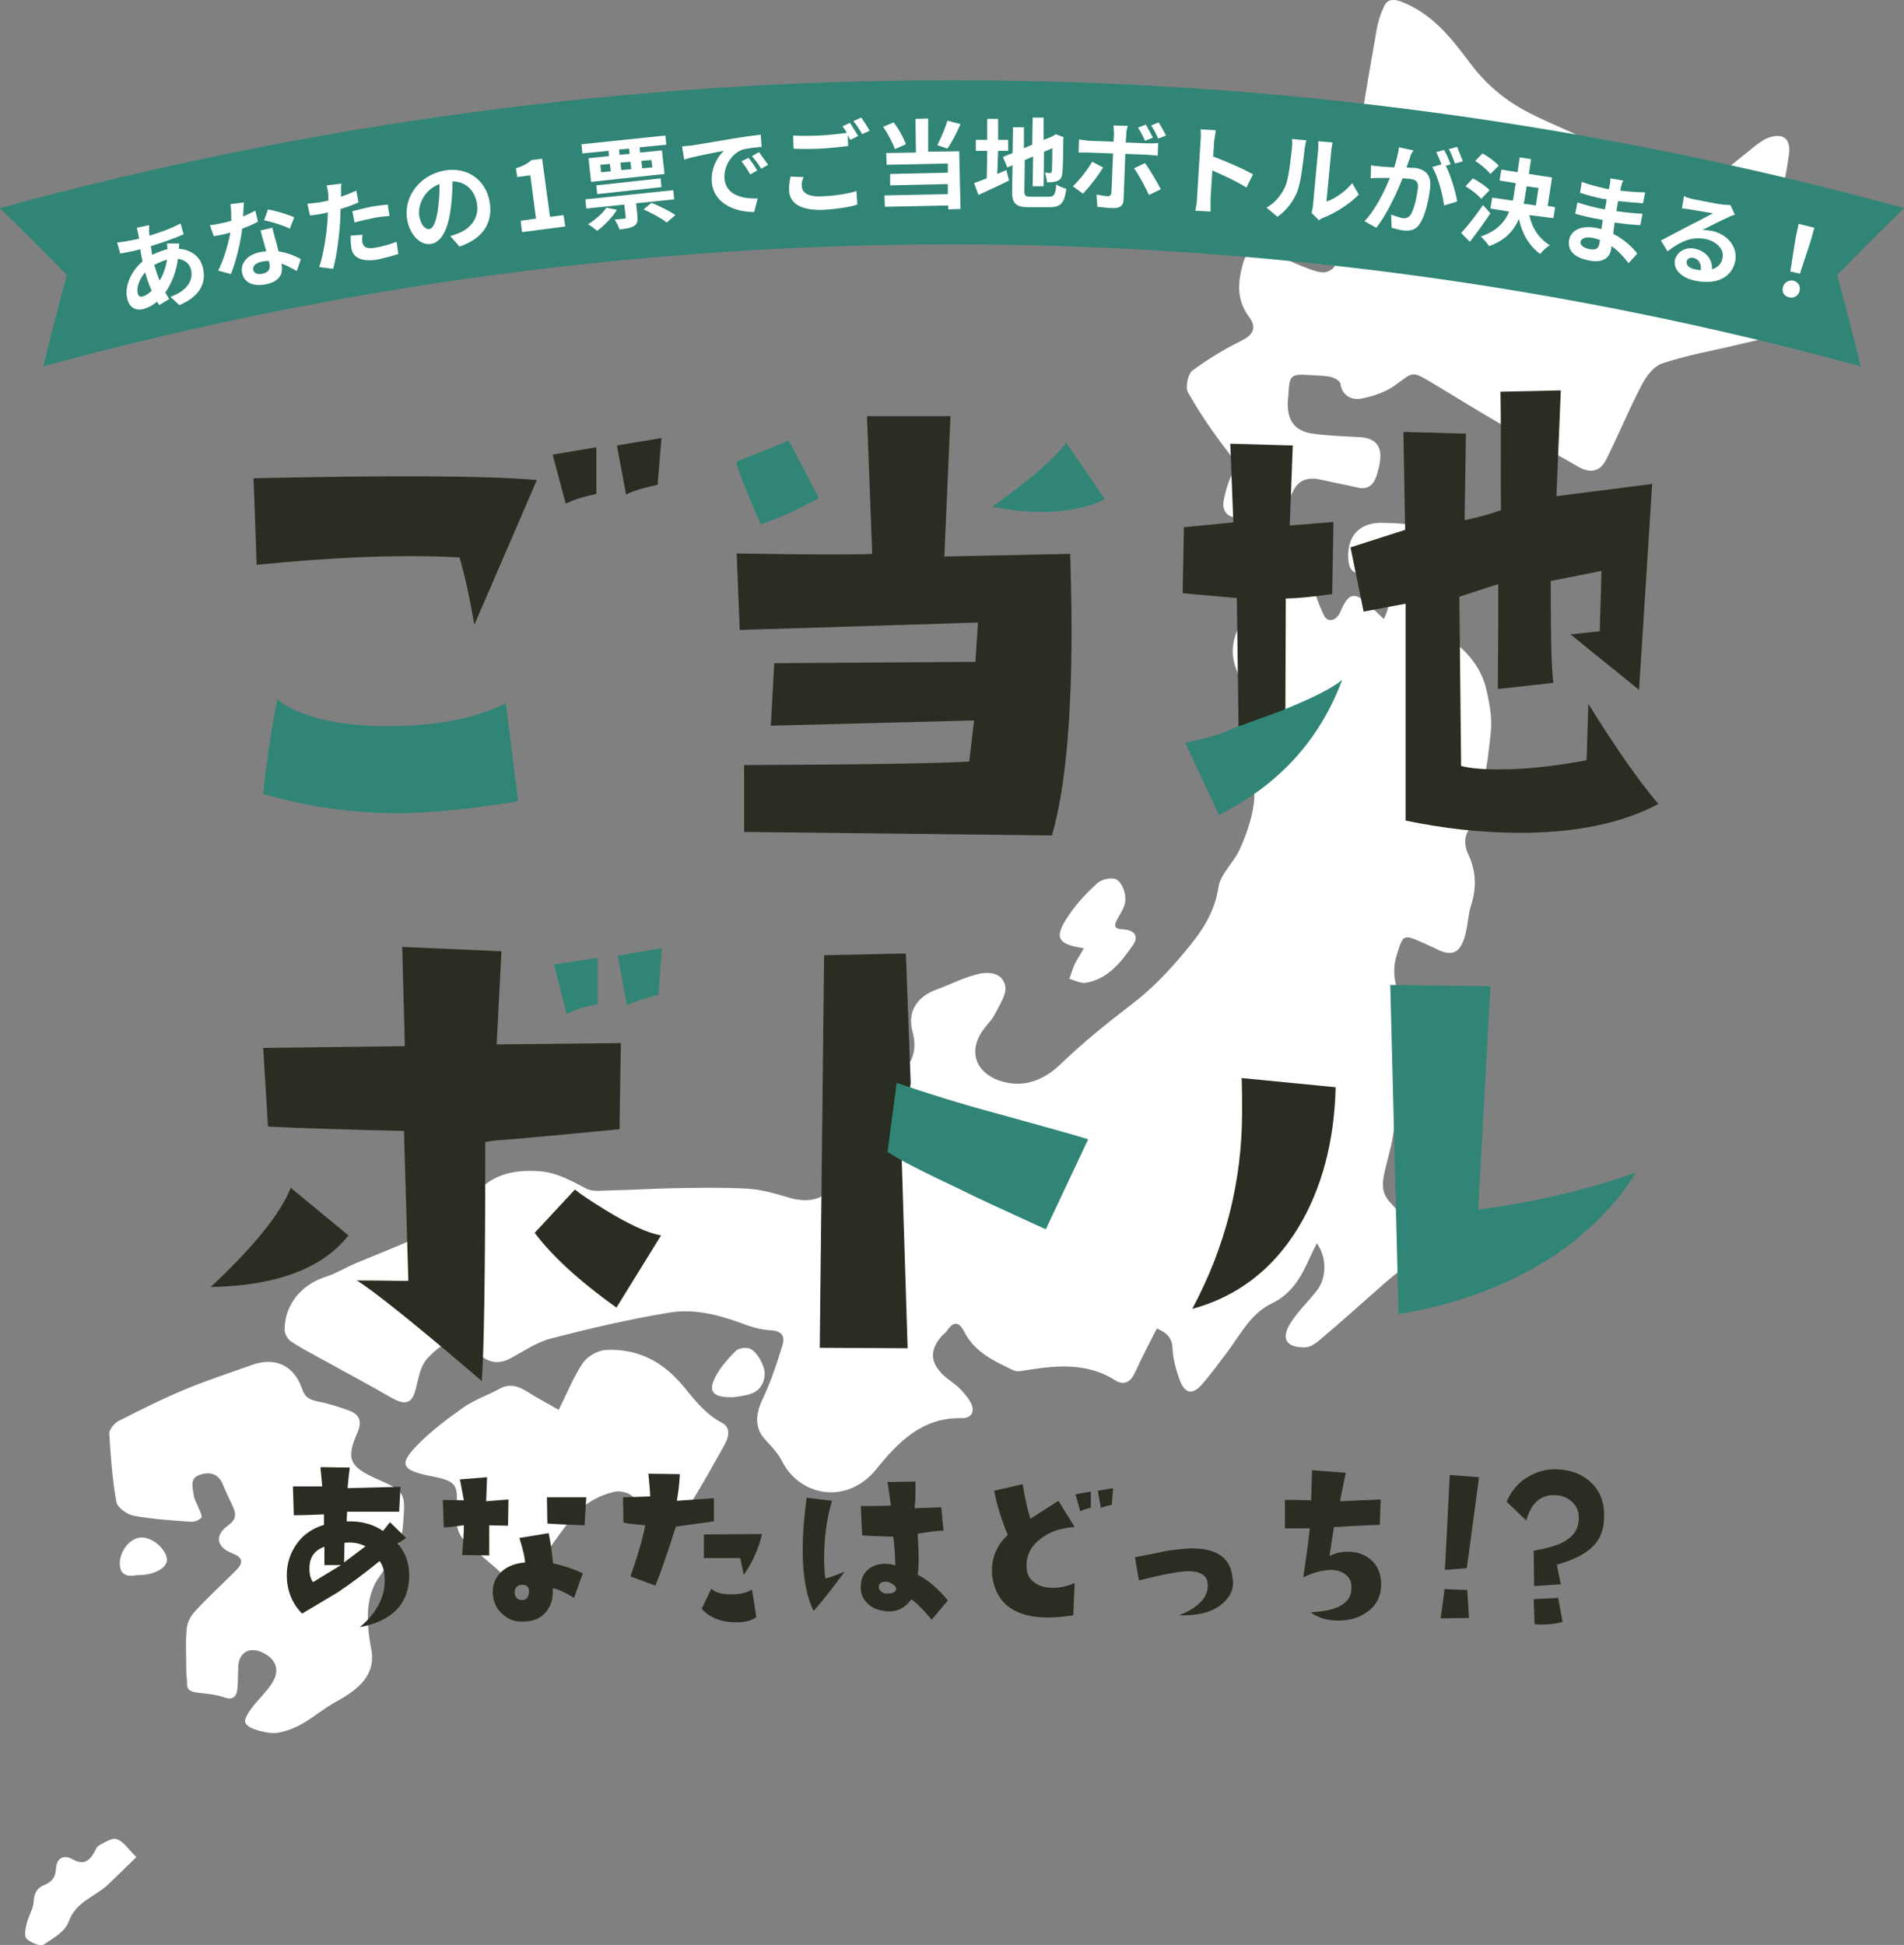 <?xml version="1.0" encoding="utf-8"?>
<!-- Generator: Adobe Illustrator 28.0.0, SVG Export Plug-In . SVG Version: 6.00 Build 0)  -->
<svg version="1.1" id="_レイヤー_2" xmlns="http://www.w3.org/2000/svg" xmlns:xlink="http://www.w3.org/1999/xlink" x="0px"
	 y="0px" viewBox="0 0 435.5 444.9" style="enable-background:new 0 0 435.5 444.9;" xml:space="preserve">
<rect x="0" y="0" width="435.5" height="444.9" fill="#808080" stroke="none"/>
<style type="text/css">
	.st0{fill:#FFFFFF;}
	.st1{fill:#2A2D21;}
	.st2{fill:#308576;}
</style>
<g id="_レイアウト">
	<g>
		<g>
			<path class="st0" d="M301.2,284.4c-0.7,1.4-1.2,2.4-1.7,3.5c-1.9,4.2-4,8-8.5,10.2c-4.7,2.2-7.1,6.8-10,10.8
				c-2,2.6-3.9,5.3-6.1,7.8c-2.2,2.5-3.9,2.1-5.1-1.1c-0.8-2.3-1.5-4.7-1.6-7.1c-0.1-2.3-1.1-3.6-3.6-4.6c-1.2,2.3-2.4,4.7-3.6,7.1
				c-0.6,1.2-1.1,2.5-1.8,3.7c-0.9,1.6-2.4,2.1-4,1.1c-6.9-4.4-14.2-3.4-21.6-2.2c-0.5,0.1-1.2,0.1-1.7-0.1
				c-4.4-2.1-8.9-4.1-11.3-8.8c-1.1-2.2-2.4-2.7-4-0.3c-0.3,0.5-0.9,0.8-1.2,1.2c-2.7,3.1-2.7,5.8,0.1,8.7c1.2,1.2,2.8,2.1,4,3.3
				c1.1,1.1,2.1,2.3,2.7,3.6c0.8,1.9-0.2,3.2-2.1,3.2c-9.1-0.3-14.7,5.5-19.7,11.7c-6.7,8.2-17.4,6.2-21.5-1.8
				c-0.9-1.8-2.3-3.3-3.7-4.8c-2.6-2.7-2.5-5.8-0.8-9.4c1.9-4,3.3-8.2,4.6-12.5c0.6-1.9-0.2-3.2-2.7-3.3c-2.4-0.1-4.9-0.9-7.2-1.8
				c-5.3-1.9-10.8-3.2-16.3-2.2c-9,1.5-18,3.6-26.9,5.9c-3.3,0.9-6.3,3-9.3,4.6c-2.3,1.2-4.5,1-6.5-0.6c-0.8-0.6-1.8-0.9-2.5-1.5
				c-3.5-3.3-6.6-1.5-9.9,2.1c-1.4,1.5-1.9,4-2.4,6.1c-0.9,4.2-2.3,4.8-6,2.7c-5.5-3.2-11.2-6.2-16.8-9.3c-2-1.1-4.1-2.2-6-3.5
				c-0.7-0.5-1.4-1.7-1.4-2.6c0-5.8,3.8-10.3,9.3-12.1c2.5-0.8,4.7-2.2,7.1-3.2c5.1-2.1,10.2-4.1,15.2-6.4c4.4-2,8.4-4.8,11.4-8.7
				c3.9-4.9,8.8-6.3,15.1-5.9c4.3,0.3,7.4,2.2,10.9,4c1.5,0.8,3.7,0.4,5.6,0.4c4.7-0.1,9.4-0.4,14.2-0.5c5.7-0.1,11.4-0.2,17.1,0.1
				c3.1,0.2,6.3,1.1,9.3,2c3.4,1.1,7.6,0.9,9-1.7c1.2-2.3,1.7-5.4,1.4-7.9c-1.2-8,3.4-15.4,11.2-17.3c5.7-1.4,8.4-5.3,6.8-11.1
				c-1.2-4.4,1-7.9,5.4-9.5c3-1.1,5.9-2.6,8.9-3.4c2.7-0.8,6.1-0.8,6.9,2.4c0.5,1.9-1.3,4.5-2.4,6.7c-0.8,1.5-2.2,2.7-3.1,4.2
				c-3.6,5.9,0.6,10.5,6.2,11.4c4.4,0.8,8.5-0.9,12-4.3c5-4.8,10.4-9.2,15.9-13.4c4.8-3.6,8.8-7.8,12.6-12.4
				c3.7-4.4,6.7-8.7,7.6-14.7c0.5-3,3.4-5.5,4.8-8.5c1.3-2.8,2.4-5.9,3-8.9c0.8-3.6,0.5-7.1-1.9-10.5c-0.9-1.2-0.5-4.1,0.4-5.7
				c2.2-4.3,2-8.3-0.3-12.4c-1.7-2.9-3.2-5.8-2.6-9.6c0.6-3.8,2.5-6.3,6.1-7.4c1.8-0.6,2.1-1.4,2.1-3.1c0-3.9,1.5-7.1,4.7-9.5
				c1.8-1.3,3.1-1.1,3.8,1c0.5,1.5,0.7,3.2,1.2,4.8c0.8,2.6,1.6,5.2,2.8,7.6c0.7,1.5,2.2,1.5,3.3,0.1c0.4-0.5,0.6-1.2,0.9-1.8
				c1.5-3.2,2.9-3.5,5.6-1.1c1.2,1.1,2.4,2.2,3.9,3.7c1.7-3.1,1.3-6.1,0.4-8.6c-0.4-1.1-3.3-1.9-5-1.8c-2.6,0.1-3.3-1-3.5-3.2
				c-0.4-5.4,2.6-8.6,8-8.4c2.8,0.1,5.7,0.1,8.2,1c2.7,1,3.1,4.3,2.3,8.8c-0.6,3-0.9,6.1-1,9.2c-0.1,2.7,1.2,4.8,3.6,6.2
				c5.1,3,9.1,7.1,10.5,13c0.7,3.1,1.3,6.4,1,9.5c-0.8,8-1.9,16-5.5,23.4c-0.6,1.2-0.4,3.1,0.2,4.4c1.9,3.9,2.1,7.8,0.8,11.9
				c-0.7,2.1-0.7,4.4-1.3,6.6c-1.1,4.5-3.1,5.4-7,3.3c-0.8-0.4-1.6-0.7-2.4-1.1c-5-2.2-4.8-2.2-6.4,2.9c-1.3,4.3,0.1,8,1.9,11.7
				c1.3,2.7,2.7,5.4,3.4,8.3c0.7,2.9,0.1,5.7-2.2,8.3c-2,2.3-3.4,5.1-3.5,8.7c0,3.7-1.1,7.5-2,11.1c-0.7,3-1.5,5.7,1.1,8.4
				c2.2,2.3,3.9,5,5.8,7.7c1.2,1.7,1.1,3.5-0.5,5c-2.2,2-4.6,3.8-6.9,5.8c-4.8,4.2-9.5,8.5-14.4,12.6c-1,0.9-2.4,1.9-3.6,1.9
				c-4.3,0.1-5.6-2-3.3-5.6c1.7-2.7,4.1-4.9,6-7.4C303.6,292.2,303.4,287.4,301.2,284.4L301.2,284.4z"/>
			<path class="st0" d="M294.6,91.1c-0.4,5,1.4,7.5,5.7,8.1c3.6,0.5,7.2,0.6,10.7,0.8c3.7,0.2,5.2,2.1,4.6,5.8
				c-0.1,0.9-0.4,1.7-0.6,2.6c-0.7,2.3-1.9,3.8-4.6,3.1c-2.6-0.6-5.3-1.1-7.9-1.7c-2.9-0.7-5.4-0.4-6.8,2.7
				c-0.6,1.2-1.4,2.3-2.1,3.5c-1.2,2-2.8,3.1-5.3,2.7c-1.9-0.3-3.8-0.1-5.7-0.3c-2.3-0.3-3.1-2-2.7-4c0.4-1.9,0.9-3.8,1.7-5.5
				c1.1-2.1,0.8-3.6-0.7-5.5c-3.4-4.4-6.5-8.9-9.2-13.7c-0.6-1.1,0-4.1,1-4.9c3.6-2.7,7.5-5,11.5-7c2.3-1.2,3.4-2.8,1.5-5.3
				c-2.9-3.9-2.6-7.9-1.4-12.2c0.8-2.8,2.2-3.8,4.9-2.9c3.3,1,6.4,2.7,9.7,3.9c1.2,0.5,2.6,1,3.9,1c0.9,0,2.3-0.8,2.5-1.5
				c1.6-5,3.3-10.1,4.3-15.3c0.9-4.7,0.6-9.6,1.3-14.4c1.1-8.2,2.6-16.3,4-24.4c0.3-1.8,0.9-3.6,1.7-5.3c0.7-1.5,2-1.7,3.7-1.1
				c7.2,2.7,11.6,8.3,16,14.2c2.8,3.8,6.6,7.3,10.6,9.7c5.9,3.6,12.7,5.7,18.6,9.2c5.8,3.4,11.1,7.7,16.2,12.1c2,1.7,3,1.2,4.4,0.1
				c5.3-4.1,10.5-8.3,15.7-12.5c0.7-0.5,1.4-1,2.2-1.4c3.6-1.5,5.7-0.2,5.2,3.6c-0.5,3.7-1.2,7.5-2.4,11c-2.9,8.4-0.1,15.1,5.7,20.9
				c4.1,4.1,2.5,6.1-1.7,8c-4.1,1.8-8.7,2.5-13.1,3.6c-5.8,1.4-11.7,2.4-17.4,4.3c-2,0.6-3.8,3-4.8,5c-2.9,5.5-5.3,11.4-8.1,17
				c-1.5,3-3.9,3.2-6.7,1.5c-5.4-3.2-11-5.9-16.4-9c-5.8-3.3-11.5-6.9-17.2-10.3c-4.2-2.5-4-2.1-7.8,0.7c-2.3,1.7-5.3,2.7-8.1,3.2
				c-2,0.3-4.2-0.6-4.6-3.4c-0.1-0.7-1.4-1.4-2.3-1.6c-1.5-0.3-3.1-0.3-4.6-0.4c-4.5-0.3-4.8,0-5,4.6
				C294.6,90.9,294.6,91.3,294.6,91.1L294.6,91.1z"/>
			<path class="st0" d="M42.6,381.6c0-3-0.2-6,0.1-9c0.1-1.3,0.8-2.8,1.7-3.8c3-3.3,6.3-6.3,9.5-9.5c1.9-1.9,1.7-3-0.8-4
				c-3.6-1.4-4.1-4.1-0.9-6.4c1.8-1.3,1.9-2.5,1.1-4.2c-0.8-1.8-1.7-3.5-2.4-5.3c-1.1-2.5-3.2-2.8-5.3-2c-2.3,0.8-1.5,2.9-1.3,4.5
				c0.1,1.1,0.8,2.1,1.2,3.2c0.3,0.7,0.8,1.8,0.6,2c-0.5,0.6-1.5,1-2.3,1c-4.4-0.3-8.9-0.6-13.3-1.4c-1.5-0.3-3.7-1.9-3.9-3.2
				c-0.9-5.1-1.3-10.3-1.6-15.5c-0.1-0.9,1.1-2.4,2-2.9c5.1-2.6,10.3-5.2,15.6-7.4c4.8-2,9.8-3.6,14.8-5.4c5.4-2,9.8-0.1,11.7,5.4
				c0.7,2.1,1.9,2.5,3.7,2.9c2.5,0.5,5,1.3,7.4,2.2c2.1,0.9,2.6,2.5,1.6,4.8c-2.7,6.1-1.9,7.9,4.4,10.7c6.7,2.9,6.5,3.3,6,10.3
				c-0.3,5.2-3.1,8.7-5.8,12.6c-1.3,1.9-2,4.6-2.2,6.9c-0.2,3,0.1,6,0.7,9c1.2,6.1-3,9.4-8.1,12.2c-2.6,1.4-4.9,3.4-7.5,4.9
				c-1.7,1-3.5,1.7-5.4,2.1c-1.5,0.3-3.1,0-4.6-0.4c-1.2-0.3-2.8-0.9-3.2-1.9c-0.3-0.7,0.7-2.2,1.4-3.2c1.4-1.9,3.3-3.6,4.6-5.6
				c2.1-3.1,1.1-5.8-2.3-7.3c-2.8-1.2-5.1,0.1-5.3,3.2c-0.1,1.7,0,3.5-0.2,5.2c-0.2,1.9-1.1,2.7-3.2,1.9c-1.8-0.6-3.9-0.8-5.8-1
				c-1.5-0.2-2.7-0.5-2.5-2.4C42.7,383.9,42.6,382.8,42.6,381.6C42.6,381.6,42.6,381.6,42.6,381.6L42.6,381.6z"/>
			<path class="st0" d="M127.8,322.5c2-4,3.4-7.6,5.5-10.7c1-1.5,3.4-2.9,5.2-3c7.4-0.4,13.2,2.7,17.9,8.4c2.5,3.1,5,6.3,8.8,8.3
				c2.1,1.1,1.4,3.5,0.4,5.2c-2.5,4.5-5,9-7.7,13.3c-1.3,2.1-3.1,4-4.8,5.8c-1.4,1.5-2.4,0.7-3.4-0.9c-1.5-2.3-3.1-4.7-5-6.6
				c-0.9-0.9-2.8-1.3-4-1.1c-4.1,0.9-7.6,3.1-10.2,6.4c-3,3.9-5.8,7.9-8.5,12c-1.9,3-3.9,3.3-6.6,0.9c-3.1-2.9-6.5-5.5-9.5-8.5
				c-1-1-1.3-2.7-1.7-4.1c-0.2-0.6,0-1.3,0.1-2c0.6-6.4,0.3-7.1-6-8.3c-6.9-1.4-6.9-2.9-2.6-7.3c3.2-3.2,6.8-5.9,10.5-8.5
				c2.5-1.7,5.5-2.7,8.2-4.2c2.1-1.1,3.9-0.6,5.8,0.5C122.7,319.7,125.2,321,127.8,322.5L127.8,322.5z"/>
			<path class="st0" d="M247.9,216.9c-6.2-0.9-6.9-2.5-3.4-7.6c1.8-2.7,4.1-5.1,6.5-7.3c1-0.9,3.4-1.4,4.4-0.8c1.2,0.7,2,2.8,2,4.4
				c0.1,1.5-0.9,3-1.7,4.4c-0.9,1.6-1.1,2.5,1.2,2.6c2.6,0.1,3.6,1.6,2.3,3.5c-2.7,3.9-5.7,7.8-10.8,8.7c-1.2,0.2-2.5-0.5-3.8-0.9
				c0.4-1.1,0.7-2.1,1.1-3.1C246.3,219.5,247.1,218.4,247.9,216.9L247.9,216.9z"/>
			<path class="st0" d="M31.2,424.8c-2.5,2.4-4.5,4.4-6.5,6.3c-3,2.8-7.4,3.9-9,8.5c-0.8,2.2-3.5,3.8-5.7,5.2
				c-0.8,0.5-2.9-0.4-3.9-1.3c-0.6-0.6-0.3-2.3,0-3.5c0.4-1.7,1.5-3.3,1.6-5c0.1-1.9,0.7-3.1,2.4-3.8c1.7-0.7,2.6-1.7,2.7-3.7
				c0.1-2.4,1.7-3.4,3.8-2.2c2.3,1.3,3.6,0.6,4.8-1.3c0.4-0.7,0.7-1.6,1.3-1.9c1.3-0.7,3-1.8,4-1.4C28.3,421.2,29.3,423,31.2,424.8z
				"/>
			<path class="st0" d="M167.9,319.6c-5.1,0.2-6.2-1.4-3.9-5.3c1.1-1.9,2.7-3.7,4.3-5.3c0.6-0.6,2-0.8,2.9-0.6
				c1.7,0.3,3.9,4.1,3.7,6.1c-0.2,2.6-1.7,4.1-4.1,4.6C169.6,319.4,168.3,319.5,167.9,319.6L167.9,319.6z"/>
			<path class="st0" d="M31.3,360.3c-1.9,0.4-3.9,0.2-3.9-2.7c0-3.1,2.7-6.1,5.2-5.9c2.6,0.1,5.5,2.9,5.6,5.1
				C38.2,358.7,35.1,360.4,31.3,360.3L31.3,360.3z"/>
		</g>
		<g>
			<g>
				<path class="st1" d="M88,361.8c0-2.3-0.4-3.8-1.2-4.7c-3.3,2.7-6.5,5.1-9.5,7.1c-1.3,0.8-4,2.4-8.2,4.9
					c-2.3-2.3-3.5-5.3-3.5-8.8c0-2.7,0.8-5.1,2.3-7.2c1.5-2.1,3.6-3.5,6.2-4.3v-2.4c-2.2,0.1-4.5,0.2-6.9,0.2l-0.2-6.6l6.7,0
					l-0.4-4.4l6.7,0.1c-0.2,1.7-0.4,3.3-0.5,4.7l12.1-0.3l-0.3,5.7c-6.1,0-10,0-11.9,0c0,0.5-0.1,1.2-0.1,2.2c3.2-0.1,6,0.6,8.3,2.2
					l1.6-2l3.7,3.6l-1.9,1.3c1.7,2,2.6,4.4,2.6,7.2c0,6.5-3.8,10.5-11.3,11.9C85.9,369.2,87.9,365.7,88,361.8L88,361.8z M74.2,358
					v-4.2c-2,0.7-3.2,2.1-3.4,4.3c-0.1,1.6,0.1,2.9,0.8,3.8L78,358L74.2,358L74.2,358z M78.8,352.9l-0.1,4.5l4.9-3.7
					C82.2,353,80.6,352.7,78.8,352.9L78.8,352.9z"/>
				<path class="st1" d="M116.2,349l-4.3-0.1l0,6.9l-6.2-0.1c0.2-2.5,0.4-4.8,0.4-6.8c-2.4,0.3-3.9,0.5-4.6,0.5l-0.2-6.3l4.8,0.1
					l-0.9-4.8l6.2-0.5l-0.2,5.5l5.1-0.4L116.2,349L116.2,349z M131.3,365.5c-2-1.2-3.6-2-4.9-2.2c0.2,1.9-0.2,3.6-1.2,5
					c-1.4,2-3.5,2.8-6.5,2.6c-1.5-0.1-2.9-0.8-4-1.9c-1.3-1.2-1.9-2.8-2-4.7c0-1.9,0.6-3.4,1.9-4.7c1.4-1.3,3.2-2,5.5-2.2
					c-0.1-1.5-0.6-3.3-1.3-5.6l6.7-1.1c0.5,2.5,0.8,4.8,1,6.9c2.2,0.5,4.5,1.2,6.8,2.3L131.3,365.5L131.3,365.5z M119.4,362.5
					c-1.1,0.1-1.6,0.6-1.7,1.6c0,0.9,0.3,1.5,1,1.8c0.2,0,0.4,0.1,0.7,0.1c0.9,0,1.4-0.5,1.6-1.6
					C121.1,363.1,120.6,362.5,119.4,362.5L119.4,362.5z M133.7,348.9c-2.7-0.1-5.6-0.2-8.5-0.4l-0.1-6h9L133.7,348.9z"/>
				<path class="st1" d="M163.3,348c0,0-2.9,0.4-8.7,1.2c-1.8,5.6-3.3,10.1-4.7,13.5l-5.7-2.1c1.6-4.5,2.7-8.3,3.4-11.7
					c-2.2-0.2-3.9-0.4-5-0.6l-0.1-5.8l6.2-0.2c0-1.3-0.2-3.1-0.4-5.2l7.2,0.1c-0.1,2.5-0.4,4.5-0.7,6.1l8.5-0.6L163.3,348L163.3,348
					z M168.4,371.1c-3.4,0-6-1-7.9-3.1l2.2-4.6c0.9,0.9,2.4,1.3,4.4,1.3c2.2,0,3.8-0.4,4.9-1.1l1,6.3
					C172,370.7,170.5,371.1,168.4,371.1z M170.1,360.3c0-0.3-0.3-1.6-0.8-3.9c-4.4,0-7.1,0-8.3,0l0-5.4l13.3-0.1
					C173.5,354.3,172.1,357.4,170.1,360.3L170.1,360.3z"/>
				<path class="st1" d="M186.1,368.5c-1.6-3.2-2.5-7.8-2.5-14c0-3.4,0.3-7.4,0.9-11.9l5.8,0.7c-1.2,4-1.8,8.4-1.8,13.3
					c0,1.7,0.1,3.2,0.3,4.5c1.1-0.3,2.5-0.8,4.4-1.6C190.2,363.6,187.8,366.6,186.1,368.5z M213.1,370.5c-1.9-2.3-3.5-3.9-4.7-4.7
					c-0.3,0.6-0.9,1.2-1.7,1.8c-1,0.7-2.2,1-3.4,1c-0.3,0-0.7,0-1-0.1c-1.8-0.2-3.2-0.9-4.2-2.1c-1-1.1-1.3-2.3-1.2-3.6
					c0-1.6,0.6-2.9,1.8-3.9c1-0.8,2.3-1.2,3.8-1.2c0.8,0,1.5,0.1,2.3,0.4c-0.1-2.5-0.2-4.7-0.5-6.6c-3.7-0.1-6.1-0.2-7.1-0.3
					l-0.3-6.7c2.5,0,4.8,0,6.9-0.1L203,339l6.4-0.1c0,2.5,0,4.5-0.2,6.1l6.1-0.2l0.5,5.3c-1.9,0.1-3.9,0.4-5.9,0.7
					c0.3,4.5,0.3,7.7,0,9.4c2.5,1.3,4.8,3.3,6.9,5.9L213.1,370.5L213.1,370.5z M204.4,362.5c-0.5-0.3-1-0.6-1.5-0.7
					c-0.4,0-0.9,0-1.3,0.2c-0.4,0.2-0.6,0.5-0.6,1c0,0.4,0.2,0.8,0.6,1.1c0.4,0.3,0.9,0.5,1.5,0.4c1.1,0,1.8-0.4,1.9-1
					C205,363.2,204.8,362.8,204.4,362.5z"/>
				<path class="st1" d="M245.5,369.5c-2.1,0.3-3.9,0.5-5.7,0.5c-7.5,0-11.8-3-12.8-9.1c-0.1-0.5-0.1-1.1-0.1-1.7
					c0-3.2,1.2-5.8,3.6-8.1c-1.5-3.6-2.5-6.9-3.1-10.1l6.5-1.5c0.6,3.5,1.2,6.2,1.8,7.9l6.4-4.1l3.7,6c-3.2,0.2-5.8,1.1-7.8,2.7
					c-2.1,1.6-3.2,3.6-3.2,6.1c0,0.3,0,0.7,0.1,1.1c0.1,1.2,0.8,2.2,2,3c1.1,0.7,2.4,1,4,1c1.7,0,3.4-0.4,4.9-1.1L245.5,369.5
					L245.5,369.5z M247.1,345.7l-1.1-3.9l3.5-0.6v3.7C248.6,345.1,247.8,345.3,247.1,345.7z M254.3,344.2c-0.9,0.2-1.7,0.4-2.5,0.7
					l-0.7-3.9l3.5-0.6L254.3,344.2L254.3,344.2z"/>
				<path class="st1" d="M279.5,366.9c-2.2,1.9-5.5,2.7-9.8,2.6c4.7-1.9,6.9-4.4,6.5-7.4c-0.2-1.8-1.7-2.7-4.4-2.7
					c-1.8,0-5.6,0.7-11.3,2.1l-0.9-5.3c4.2-0.8,6.3-1.2,6.4-1.3c2.3-0.4,4.4-0.6,5.9-0.7c6.2-0.2,9.5,2,10,6.6
					C282.4,363.2,281.5,365.2,279.5,366.9L279.5,366.9z"/>
				<path class="st1" d="M315.6,348.8c-3.2,0.1-6.6,0.3-10.5,0.5l-1,6.6c1.7-0.8,3.4-1.1,5.3-0.9c1.9,0.2,3.4,1,4.6,2.2
					s1.8,2.9,1.9,4.7c0.1,2.8-0.8,5-2.9,6.6c-1.9,1.5-4.2,2.2-6.9,2.2c-2.5,0-4.6-0.6-6.3-1.9c6.5-0.3,9.6-2.3,9.3-6
					c0-1.1-0.5-2-1.3-2.6c-0.9-0.7-1.8-1-3-1.1c-2.2,0-4.4,0.6-6.7,1.7c0.6-4,1.1-7.7,1.5-11.2c-1.1,0-3,0-5.7,0v-6.5
					c1.6,0,3.6,0,6,0.1l0.2-6.9l7.7,0.6l-1.3,6.5l9.3-0.4L315.6,348.8L315.6,348.8z"/>
				<path class="st1" d="M329.5,370.2c0.4-2.6,0.7-4.9,0.9-6.7l5.2,0.2l0.4,6.4L329.5,370.2z M335.5,358.7c-1.4,0.1-3,0.3-5,0.4
					l1.1-21.7l6.7,0.5L335.5,358.7z"/>
				<path class="st1" d="M363.6,354.4c-1.7,1.4-4.2,2.6-7.5,3.5c0.2,1.1,0.5,2.7,0.9,4.5l-6.1,0.4l-0.1-8.1c3.1-0.5,5.5-1.2,7-2.1
					c2.4-1.3,3.5-3.4,3.3-5.9c-0.1-1.4-0.7-2.5-1.8-3.4c-1.1-0.9-2.4-1.3-3.8-1.3c-0.5,0-1.1,0-1.7,0.2c-2.2,0.5-3.8,2.4-4.7,5.6
					l-4.5-4.3c1-2.3,2.5-4.2,4.6-5.5c2.1-1.3,4.4-2,6.8-1.9c3.3,0.1,5.9,1.1,7.9,3c2.1,2,3.1,4.6,3,7.8
					C366.9,350.2,365.8,352.6,363.6,354.4L363.6,354.4z M352.7,371.6c-0.6,0-1.1,0-1.7-0.1l-0.2-5.7l5.6-0.3l1,5.5
					C356,371.4,354.4,371.6,352.7,371.6z"/>
			</g>
			<g>
				<path class="st1" d="M108.5,142.9c-1.1-6.3-2.2-11.4-3.4-15.4c-13.1-0.7-28.5-0.1-46.4,1.7L58,109.4c31.7-0.7,53.3-0.6,64.8,0.4
					L108.5,142.9L108.5,142.9z"/>
				<path class="st2" d="M90.9,186c-10.3,0-20.5-1.4-30.7-4.4c0.8-7.7,1.9-14.9,3.2-21.6c5.2,4,13.8,6.1,25.3,6.1
					c11.2,0,20.1-1.8,27-5.2l2.8,22.4C108,185,98.9,186,90.9,186L90.9,186z"/>
				<path class="st1" d="M129.4,115.2l-3-11.2l10-1.7V113C133.8,113.5,131.5,114.2,129.4,115.2z"/>
				<path class="st1" d="M150.4,110.9c-2.8,0.6-5.1,1.2-7.2,2.2l-2.1-11.2l10.2-1.7C151.3,100.3,150.4,110.9,150.4,110.9z"/>
				<path class="st2" d="M174,119.9c-3-6.9-5-11.6-5.6-14.3l12-4.8l6.9,13.1C181.7,117,177.3,118.9,174,119.9L174,119.9z"/>
				<path class="st1" d="M245.1,144c0,21.1-1.5,36.8-4.5,47.1l-70.4-0.8V175c27.8-0.1,44.9-0.4,51.5-0.8l1.1-9.4l-46.5,1.2l0.8-14.3
					l46-0.3l0.6-9l-54.5,1.7l-0.7-17.5c17.1,0.3,27.4,0.3,31,0.1l-1.2-31.5h19.1l-1.4,32.1l28.8-0.6
					C244.9,131.7,245.1,137.5,245.1,144L245.1,144z"/>
				<path class="st2" d="M238.2,117.1c-3.6,0-7.3-0.4-11.2-1.2c8.5-6.1,14.2-11,16.9-14.6l8.8,12.9
					C248.9,116.1,244.1,117.1,238.2,117.1L238.2,117.1z"/>
				<path class="st1" d="M283.3,166.7l-0.4-29.9l-12.4-1.1l0.3-15.1l11.3-1.1l-0.7-18l14.3,0.4l-0.7,18.3l10-0.8l-0.3,16.5
					c-5,0.7-8.5,1-10.6,1l-0.1,26C294,162.8,281.8,167.5,283.3,166.7L283.3,166.7z M347.7,190.5c-8.9,0-17.6-1-26.2-2.8v-49.6
					l-9.6,1.8l-3-14.7l12.5-4L321,98.8l14.3,0.4l-0.3,19.8c3.2-0.7,5.9-1.4,8.3-2.3c0-14.6,0-23.7-0.1-27.1l13.8-0.3l-1,24.2
					l21.9-2.8l-3,47.1l-15.7-12.7l6.7-0.7c0.1-4,0.3-8.5,0.4-13.8l-11.6,2.3c0,11.8,0.1,19.6,0.6,23.3l-12.7,1.4
					c0.1-10.3,0.1-18.3,0.1-24l-8.9,2.9l0.4,38.7c2.3,0.6,5.2,0.8,8.7,0.8c5.9,0,12.5-0.7,20-2.1l0.4-12.9
					c6.3,10.2,11.7,17.8,16,22.9C371.1,188.3,360.5,190.5,347.7,190.5L347.7,190.5z"/>
				<path class="st2" d="M278.8,186.4l-7.7-16.5c5.6-1.2,9.2-2.3,10.7-3.2l10.7-3.9c7.6-3,12.4-5.5,14.5-7.3
					C301.8,169.4,292.4,179.6,278.8,186.4L278.8,186.4z"/>
				<path class="st1" d="M48.2,294.4c9.8-9.2,16-16.8,18.3-22.7l13.2,10.9C73.7,290.2,63.2,294.1,48.2,294.4L48.2,294.4z"/>
				<path class="st1" d="M141.7,258.3c-12.9,1.2-22.6,2.2-28.6,2.6l-2.1,0.3c0,29.7-0.3,48.1-0.8,54.7c-15.4-13.2-25.1-20.9-28.6-23
					c5.2,0,9.2,0.1,11.8,0.1l-1-34.3c-12.5-0.3-23-0.6-31.1-1l-1.1-18l32.4-0.4L92,216.6l22.7,1l-1.1,21.3l28.4-0.3L141.7,258.3
					L141.7,258.3z"/>
				<path class="st1" d="M141,299.1c-8.7-6.2-14.9-12-18.7-17.1l9.2-9.9c1.2,1,3.6,2.6,7,4.7c5.4,3.3,9.5,5.2,12.7,5.8L141,299.1z"
					/>
				<path class="st2" d="M129.6,231.9l-2.9-11.3l10-1.5v10.6C134,230.2,131.6,230.9,129.6,231.9z"/>
				<path class="st2" d="M150.6,227.6c-2.8,0.6-5.1,1.4-7.2,2.3l-2.1-11.3l10.1-1.7L150.6,227.6L150.6,227.6z"/>
				<path class="st1" d="M206.2,263.6l1.4,44.8l-20.1-0.1l1-89.8l18.7-0.4l1.1,29.7L206.2,263.6L206.2,263.6z"/>
				<path class="st2" d="M239.2,281.2c-9.8-4.5-16.2-7.4-19.3-9c-8.5-4-14.2-6.9-16.9-8.7l2.1-15.8c6.7,2.3,14.3,4.7,22.9,7
					c10,2.8,17.1,4.7,20.9,5.9L239.2,281.2z"/>
				<path class="st1" d="M296.9,280.9c-5.8,9.5-13.9,15.7-24.2,18.5c7.6-14.2,11.4-29.2,11.4-45c0-2.5,0-5.1-0.1-7.8l21.5,2.1
					C305.2,261.2,302.3,272,296.9,280.9L296.9,280.9z"/>
				<path class="st2" d="M355.8,287c-10.1,6.7-22,11.3-35.9,13.6l-1.9-75.3l22.9,0.3l-2.8,51.1c12.9-1.7,24.9-4.5,36.1-8.5
					C370,275.1,363.8,281.5,355.8,287z"/>
			</g>
			<g id="_アートワーク_6">
				<path class="st2" d="M425.6,83.8C289.6,46.6,146,46.6,9.9,83.8c1.7-7,3.5-13.9,5.4-20.9C10.3,57.8,5.2,52.7,0,47.6
					c142.6-39,293-39,435.5,0c-5.2,5.1-10.3,10.2-15.3,15.3C422.1,69.9,423.9,76.9,425.6,83.8L425.6,83.8z"/>
			</g>
			<g>
				<path class="st0" d="M34.1,52.7c0,0.4,0,0.8,0.1,1.2c2.6-0.8,4.9-1.6,7.1-2.8l0.7,2.5c-2,0.9-4.9,1.9-7.5,2.7
					c0.1,0.7,0.2,1.4,0.3,2c1-0.5,2.1-0.9,3.1-1.2c0.1,0,0.3-0.1,0.4-0.1c0-0.5-0.1-1-0.1-1.3l2.8,0c0,0.3-0.1,0.8-0.1,1.2
					c2.7,0.2,4.9,1.7,5.5,4.3c0.8,3.1-0.3,6.5-5.4,8.6l-2-1.9c4.1-1.5,5.2-4,4.7-6.2c-0.3-1.3-1.4-2.3-3-2.5
					c-0.4,3.2-1.6,5.9-2.9,7.7c0.3,0.5,0.6,1,0.9,1.5l-2.3,1.4c-0.2-0.3-0.3-0.5-0.5-0.8c-0.9,0.8-2,1.4-3.1,1.7
					c-1.6,0.4-3.2-0.2-3.7-2.4c-0.7-2.8,0.9-6.3,3.5-8.5c-0.2-0.9-0.4-1.9-0.5-2.8l-0.7,0.2c-1.1,0.3-2.8,0.6-3.9,0.8l-0.7-2.5
					c0.8-0.1,2.7-0.4,4.1-0.7c0.3-0.1,0.6-0.1,0.9-0.2c-0.1-0.4-0.1-0.8-0.2-1.2c-0.1-0.4-0.2-0.9-0.3-1.3l2.8-0.6
					C34.1,51.9,34.1,52.3,34.1,52.7z M32.7,67.8c0.6-0.2,1.3-0.6,2-1.3c-0.6-1.3-1.1-2.7-1.5-4.2c-1.3,1.5-2,3.4-1.7,4.7
					C31.6,67.7,32,68,32.7,67.8z M36.5,64.2c0.8-1.3,1.4-2.9,1.7-4.8c-1.1,0.3-2.1,0.8-2.9,1.2l0,0.1C35.7,62,36.1,63.2,36.5,64.2z"
					/>
				<path class="st0" d="M55.6,49.5c1-0.4,2-0.9,2.8-1.3l0.6,2.5c-0.9,0.5-2.2,1.1-3.6,1.6c-0.4,3.3-1.4,7.5-2.6,10.4l-2.9-0.8
					c1.3-2.5,2.3-6.1,2.8-8.7c-0.4,0.1-0.8,0.2-1.1,0.3c-0.9,0.2-1.8,0.4-2.7,0.5L48,51.5c1-0.1,2.1-0.3,2.9-0.5
					c0.7-0.1,1.3-0.3,2-0.5c0-1.3,0-2.6-0.2-3.8l3.1-0.4C55.7,47.1,55.7,48.3,55.6,49.5z M63,54.8c0.2,0.6,0.5,1.7,0.7,2.7
					c2,0.3,3.8,1,5.1,1.8L67.9,62c-0.9-0.5-2.1-1.2-3.5-1.7c0,0.1,0,0.2,0,0.2c0.4,2-0.3,3.8-3.4,4.5c-2.7,0.6-5.1-0.1-5.6-2.5
					c-0.5-2.1,1-4.2,4-4.8c0.5-0.1,1-0.2,1.5-0.2c-0.4-1.6-1-3.5-1.3-4.8l2.7-0.6C62.5,52.9,62.7,53.8,63,54.8z M60.1,62.6
					c1.5-0.3,1.8-1.3,1.5-2.5c0-0.1-0.1-0.3-0.1-0.4c-0.6,0-1.2,0-1.8,0.2c-1.3,0.3-1.9,1-1.8,1.8C58.1,62.5,58.9,62.9,60.1,62.6z
					 M60.4,50.4l0.9-2.5c1.7,0.3,4.7,1.2,6,1.8l-1,2.6C64.9,51.6,62.1,50.7,60.4,50.4z"/>
				<path class="st0" d="M78,44.1c0,0.2,0,0.5,0,0.9c1.2-0.4,2.4-0.9,3.5-1.4l0.5,2.7c-1.3,0.6-2.7,1.1-4.1,1.5c0,1-0.1,2-0.1,2.9
					c-0.2,3.2-0.8,8-1.6,10.8L73,61.1c0.9-2.4,1.7-7.4,1.9-10.6c0-0.6,0.1-1.3,0.1-1.9c-0.5,0.1-1,0.2-1.4,0.3
					c-1.1,0.2-1.9,0.3-2.7,0.4l-0.6-2.7c1.1-0.1,1.9-0.2,2.8-0.3c0.6-0.1,1.3-0.3,2-0.4c0-0.5,0-0.9,0-1.3c-0.1-0.8-0.2-1.7-0.4-2.2
					l3.4-0.4C78,42.5,78,43.6,78,44.1z M82.9,55.5c0.2,1,1,1.6,3.3,1.1c1.5-0.3,3-0.7,4.5-1.3l0.4,2.8c-1.2,0.4-2.7,0.8-4.4,1.2
					c-3.7,0.7-5.9-0.2-6.3-2.4c-0.2-1-0.2-2.1-0.2-3l2.7-0.2C82.8,54.3,82.8,55,82.9,55.5z M84.8,47.3c1.3-0.2,2.6-0.4,3.9-0.5
					l0.4,2.6c-1.1,0.1-2.5,0.2-3.8,0.5c-1.5,0.3-2.8,0.6-4.2,1l-0.5-2.6C81.9,48,83.4,47.6,84.8,47.3z"/>
				<path class="st0" d="M105.1,56.4L103,54c0.8-0.2,1.4-0.5,2-0.7c2.7-1.1,4.6-3.5,4.1-6.7c-0.5-3-2.5-5.1-5.6-5.1
					c0,1.9-0.1,4-0.4,6.2c-0.6,4.7-2.1,7.7-4.5,8.1c-2.4,0.4-4.9-2-5.5-5.7c-0.8-5.1,2.9-10.1,8.6-11.1c5.5-0.9,9.5,2.4,10.3,7.2
					C112.8,50.9,110.5,54.6,105.1,56.4z M98.2,52.4c0.9-0.1,1.6-1.7,2-4.8c0.2-1.7,0.4-3.7,0.3-5.5c-3.5,1.3-5,4.9-4.6,7.3
					C96.3,51.6,97.3,52.5,98.2,52.4z"/>
				<path class="st0" d="M119.1,50.5l3.5-0.5l-1.3-9.9l-3,0.4l-0.3-2c1.6-0.5,2.7-1.1,3.6-1.9l2.4-0.3l1.8,13.3l3.1-0.4l0.4,2.6
					l-9.9,1.3L119.1,50.5z"/>
				<path class="st0" d="M139.2,34.5l-6,0.6L133,33l19.2-2l0.2,2.1l-6.1,0.6l0.1,1.2l5-0.5l0.6,5.4l-16.8,1.8l-0.6-5.4l4.7-0.5
					L139.2,34.5z M154,43.5l0.2,2.1l-8.7,0.9l0.3,2.9c0.1,1.2,0,1.8-0.8,2.3c-0.8,0.5-1.9,0.6-3.3,0.8c-0.2-0.7-0.7-1.6-1.1-2.3
					c0.9,0,1.9-0.2,2.2-0.2c0.3,0,0.4-0.1,0.3-0.4l-0.3-2.8l-8.7,0.9l-0.2-2.1L154,43.5z M141.1,48c-1.1,1.8-2.9,3.6-4.5,4.8
					c-0.5-0.4-1.5-1.2-2.1-1.5c1.6-1,3.3-2.4,4.2-3.8L141.1,48z M136.6,44.4l-0.2-2l14.7-1.6l0.2,2L136.6,44.4z M137.5,39.4l2.2-0.2
					l-0.2-1.7l-2.2,0.2L137.5,39.4z M143.9,34l-2.3,0.2l0.1,1.2l2.3-0.2L143.9,34z M142.1,38.9l2.3-0.2l-0.2-1.7l-2.3,0.2
					L142.1,38.9z M146.7,36.8l0.2,1.7l2.3-0.2l-0.2-1.7L146.7,36.8z M149,46.4c1.8,0.7,4.2,1.9,5.5,2.8l-2,1.7
					c-1.1-0.9-3.5-2.2-5.3-3L149,46.4z"/>
				<path class="st0" d="M158.1,33.3c1.9-0.3,5.5-0.9,9.6-1.6c2.3-0.4,4.7-0.7,6.3-0.9l0.2,2.8c-1.2,0.1-3.1,0.3-4.3,0.6
					c-2.6,0.9-4.4,3.9-4.2,6.6c0.3,3.7,3.8,4.7,7.6,4.6l-0.8,3.1c-4.7,0-9.3-2.1-9.7-6.9c-0.2-3.2,1.4-5.9,2.8-7.1
					c-2.1,0.4-6.6,1.2-9.1,2l-0.5-3C156.8,33.4,157.7,33.3,158.1,33.3z M173.2,39l-1.6,0.9c-0.7-1.2-1.2-2-2-3l1.6-0.8
					C171.8,36.8,172.7,38.1,173.2,39z M175.7,37.7l-1.6,0.9c-0.7-1.2-1.3-1.9-2.1-2.9l1.6-0.9C174.2,35.6,175.1,36.9,175.7,37.7z"/>
				<path class="st0" d="M183.4,42.7c0.1,1.4,1.5,2.4,4.7,2.2c3-0.1,5.9-0.6,7.8-1.2l0.2,3.1c-1.9,0.6-4.6,1-7.7,1.2
					c-5.1,0.2-7.8-1.4-7.9-4.4c-0.1-1.3,0.2-2.4,0.3-3.2l3,0.1C183.5,41.2,183.3,41.9,183.4,42.7z M196.3,31.1l-1.8,0.9
					c-0.2-0.3-0.4-0.7-0.6-1.1l0.1,2.5c-1.6,0.2-4.3,0.5-6.4,0.6c-2.3,0.1-4.3,0.1-6.1,0l-0.1-3c1.7,0.1,3.7,0.1,6.1,0
					c2.1-0.1,4.5-0.4,6.2-0.6c-0.3-0.6-0.7-1.1-1-1.5l1.7-0.8C194.9,28.9,195.8,30.3,196.3,31.1z M198.9,29.9l-1.7,0.8
					c-0.5-0.9-1.3-2.2-2-3l1.8-0.8C197.6,27.8,198.5,29.1,198.9,29.9z"/>
				<path class="st0" d="M204.7,34.1c-0.5-1.4-1.6-3.5-2.7-5.1l2.4-1c1.2,1.5,2.3,3.6,2.8,5L204.7,34.1z M212.3,34.7l7.1-0.1
					l0.3,13.2l-2.8,0.1l0-0.9l-14.5,0.3l-0.1-2.6l14.5-0.3l0-2.3l-13.2,0.3l0-2.6l13.2-0.3l0-2.1l-14,0.3l-0.1-2.7l6.8-0.1l-0.1-7.7
					l2.9-0.1L212.3,34.7z M219.7,28.4c-0.9,2-2,4.2-3,5.6l-2.3-0.8c0.8-1.6,1.8-3.9,2.3-5.6L219.7,28.4z"/>
				<path class="st0" d="M228.1,39.8c0.7-0.3,1.4-0.6,2.1-0.9l0.6,2.4c-2.4,1.2-4.9,2.3-7,3.3l-1-2.7c0.8-0.3,1.8-0.7,2.9-1.1
					l0.1-6.3l-2.6,0l0-2.5l2.6,0l0-4.8l2.5,0l0,4.8l2.3,0l0,2.5l-2.3,0L228.1,39.8z M239.9,45c1.2,0,1.5-0.5,1.7-2.8
					c0.6,0.4,1.6,0.8,2.3,1c-0.4,3.1-1.2,4.2-3.8,4.2l-4.8,0c-3,0-3.9-0.9-3.8-3.9l0.1-5.7l-1.2,0.5l-1-2.4l2.2-0.9l0.1-5.9l2.5,0
					l0,4.8l1.9-0.8l0.1-6.2l2.5,0l0,5.1l1.8-0.7l0.5-0.3l0.5-0.3l1.8,0.7l-0.1,0.4c0,4.2-0.1,6.9-0.2,7.8c-0.1,1-0.5,1.6-1.2,1.8
					c-0.7,0.3-1.6,0.3-2.3,0.3c-0.1-0.7-0.3-1.7-0.5-2.2c0.4,0,0.9,0.1,1.1,0.1c0.3,0,0.4-0.1,0.5-0.5c0-0.4,0.1-2,0.1-5.2l-1.9,0.8
					l-0.1,7.9l-2.5,0l0.1-6.8l-1.9,0.8l-0.1,6.9c0,1.3,0.2,1.5,1.5,1.5L239.9,45z"/>
				<path class="st0" d="M247.7,44.3l-2.3-1.7c1.5-1.4,3.4-3.8,4.4-5.6l2.5,1.3C251.2,40.2,249,43,247.7,44.3z M257.6,30.8l-0.1,1.8
					l5.2,0.2c0.6,0,1.6,0,2.2-0.1l-0.1,2.9c-0.7-0.1-1.6-0.1-2.2-0.2l-5.2-0.2L257,45.6c0,1.3-0.8,2.1-2.4,2c-1.2,0-2.5-0.2-3.6-0.3
					l-0.2-2.8c1,0.2,1.9,0.3,2.5,0.4c0.6,0,0.8-0.2,0.9-0.8c0.1-0.8,0.3-7.9,0.4-9l0,0l-5.7-0.2c-0.7,0-1.5,0-2.2,0l0.1-3
					c0.7,0.1,1.4,0.2,2.2,0.3l5.7,0.2l0.1-1.8c0-0.6-0.1-1.6-0.1-1.9l3.3,0.1C257.8,29.1,257.6,30.2,257.6,30.8z M265.5,43.3
					l-2.7,1.3c-0.9-2-2.4-4.7-3.4-6.1l2.5-1.2C263,38.8,264.7,41.7,265.5,43.3z M263.7,31.5l-1.8,0.7c-0.4-0.9-1-2.1-1.6-3l1.8-0.7
					C262.6,29.4,263.3,30.7,263.7,31.5z M266.7,31l-1.8,0.7c-0.4-1-1-2.1-1.6-3L265,28C265.6,28.9,266.3,30.2,266.7,31z"/>
				<path class="st0" d="M274.6,32.3c0.1-0.8,0.1-1.9,0-2.7l3.5,0.2c-0.1,0.8-0.3,1.7-0.4,2.7l-0.2,3.3c2.9,1.1,7.1,2.9,9.1,4.1
					l-1.5,3c-2.2-1.4-5.5-2.9-7.8-3.9l-0.4,6.3c0,0.6,0,2.2,0,3.1l-3.5-0.2c0.2-0.9,0.4-2.2,0.4-3.1L274.6,32.3z"/>
				<path class="st0" d="M294,42.6c0.8-1.9,1.2-6.1,1.5-8.7c0.1-0.9,0.1-1.5,0-2.1l3.3,0.3c0,0.1-0.3,1.1-0.4,2
					c-0.3,2.6-0.8,7.3-1.6,9.5c-0.9,2.4-2.5,4.5-4.6,6l-2.5-2.1C291.8,46.3,293.2,44.4,294,42.6z M300.3,47.2l1.2-13
					c0.1-1,0-1.9,0-1.9l3.3,0.3c0,0.1-0.2,0.9-0.3,1.9l-1.1,11.6c1.9-0.6,4.2-2.2,5.9-4.2l1.5,2.6c-2.1,2.2-5.5,4.3-8.1,5.3
					c-0.5,0.2-0.8,0.4-1,0.6l-1.7-1.7C300.1,48.4,300.2,47.8,300.3,47.2z"/>
				<path class="st0" d="M322.5,36.1c-0.2,0.6-0.5,1.4-0.8,2.2c0.8,0.1,1.4,0.1,1.9,0.1c2.3,0.3,3.9,1.5,3.5,4.7
					c-0.3,2.6-1.1,6.2-2.3,8c-0.9,1.5-2.2,1.8-3.9,1.6c-0.8-0.1-1.9-0.4-2.6-0.6l-0.1-3c0.8,0.3,2.1,0.7,2.6,0.8
					c0.8,0.1,1.3-0.1,1.8-0.7c0.8-1.2,1.4-3.8,1.7-6c0.2-1.8-0.5-2.1-1.9-2.3c-0.4,0-0.9-0.1-1.6-0.1c-1.3,3.3-3.6,8.3-6,11.3
					l-2.7-1.5c2.5-2.6,4.6-6.9,5.8-9.9c-0.8,0-1.5,0-1.9,0c-0.7,0-1.8,0-2.5,0.1l0.1-3c0.8,0.2,1.5,0.2,2.4,0.3
					c0.7,0.1,1.7,0.1,2.9,0.2c0.5-1.6,0.9-3.2,1.1-4.6l3.3,0.7C322.9,34.9,322.6,35.6,322.5,36.1z M331.8,37.6l-1.1,0.3
					c1.1,2.2,2.3,6.1,2.6,8.2l-3,0.9c-0.3-2.5-1.4-6.6-2.7-8.8l2.1-0.6c-0.3-0.9-0.8-2-1.2-2.8l1.8-0.5
					C330.9,35.3,331.5,36.8,331.8,37.6z M334.6,36.9l-1.8,0.5c-0.4-1-0.9-2.4-1.4-3.3l1.9-0.5C333.7,34.6,334.3,36.1,334.6,36.9z"/>
				<path class="st0" d="M340.9,48.8c-1.5,2.2-3.1,4.5-4.7,6.5l-2-2c1.4-1.5,3.4-4,5-6.4L340.9,48.8z M338.8,45.5
					c-0.7-0.9-2.3-2.1-3.6-2.9l1.7-1.8c1.3,0.7,3,1.8,3.8,2.7L338.8,45.5z M340.9,39.8c-0.7-0.9-2.2-2.2-3.5-3l1.7-1.7
					c1.3,0.7,2.9,1.9,3.7,2.8L340.9,39.8z M349.8,49.2c0.6,2.9,2.2,5.4,4.7,6.9c-0.7,0.4-1.7,1.3-2.2,2c-2.6-1.9-4.1-4.6-4.9-8
					c-1.1,2.6-3.1,4.9-6.8,6.2c-0.4-0.6-1.3-1.7-1.9-2.2c3.6-1.2,5.5-3.3,6.5-5.7l-4.3-0.7l0.4-2.5l4.7,0.7c0.2-0.7,0.3-1.4,0.4-2.2
					l0.3-1.8l-3.7-0.6l0.4-2.5l3.7,0.6l0.5-3.4l2.6,0.4l-0.5,3.4l5.3,0.8l-1,6.5l1.7,0.3l-0.4,2.5L349.8,49.2z M348.9,44.4
					c-0.1,0.7-0.2,1.4-0.4,2.2l2.8,0.4l0.6-4l-2.7-0.4L348.9,44.4z"/>
				<path class="st0" d="M370.8,42.7c-0.1,0.2-0.1,0.5-0.2,0.9c1.8,0.2,3.7,0.4,5.7,0.4l-0.5,2.5c-1.5-0.1-3.5-0.3-5.7-0.5
					c-0.1,0.8-0.3,1.6-0.4,2.3c2.2,0.3,4.1,0.5,6,0.6l-0.5,2.6c-2-0.1-3.8-0.3-5.9-0.6c-0.1,0.8-0.2,1.8-0.3,2.6
					c2.6,1.3,4.5,3.2,5.5,4.5l-2,2.2c-1-1.3-2.3-2.8-3.9-3.9c0,0.3-0.1,0.6-0.1,0.8c-0.3,1.9-2,3.1-4.9,2.5
					c-3.5-0.6-5.1-2.3-4.7-4.7c0.4-2.2,2.7-3.4,6.1-2.8c0.5,0.1,0.9,0.2,1.3,0.3c0.1-0.7,0.2-1.4,0.3-2.1c-0.4-0.1-0.7-0.1-1.1-0.2
					c-1.3-0.2-3.8-0.8-5.2-1.2l0.5-2.6c1.4,0.5,4.1,1.2,5.2,1.4c0.4,0.1,0.7,0.1,1.1,0.2c0.1-0.7,0.3-1.5,0.4-2.3
					c-0.3-0.1-0.5-0.1-0.8-0.1c-1.4-0.3-3.9-0.9-5.3-1.4l0.4-2.5c1.5,0.6,4,1.2,5.3,1.5c0.3,0.1,0.6,0.1,0.9,0.2
					c0.1-0.4,0.1-0.8,0.2-1c0.1-0.4,0.2-1.1,0.1-1.5l3,0.5C371.1,41.6,370.9,42.2,370.8,42.7z M363.6,57c1.2,0.2,2,0,2.2-1.2
					c0-0.2,0.1-0.5,0.2-0.9c-0.6-0.2-1.2-0.4-1.8-0.5c-1.6-0.3-2.5,0.2-2.7,0.9C361.4,56,362.1,56.7,363.6,57z"/>
				<path class="st0" d="M387,45.5c1.2,0.2,5.8,1.2,7.1,1.3c0.9,0.1,1.4,0.1,1.7,0.1l1,2.2c-0.6,0.2-1.2,0.4-1.7,0.7
					c-1.4,0.6-4.1,2-5.7,2.8c0.8,0,1.4,0.1,2.1,0.2c3.7,0.8,6,3.7,5.4,6.9c-0.7,3.5-3.9,5.6-9.2,4.5c-3-0.6-5-2.5-4.6-4.7
					c0.4-1.8,2.3-3.1,4.6-2.6c2.7,0.6,4,2.6,3.9,4.7c1.3-0.4,2.2-1.3,2.4-2.6c0.4-2-1.3-3.7-3.8-4.3c-3.3-0.7-5.9,0.6-8.8,2.8
					l-1.5-2.5c1.8-0.9,4.9-2.6,6.5-3.4c1.4-0.7,4.1-2.1,5.4-2.8c-1.1-0.2-4.2-0.7-5.3-0.9c-0.6-0.1-1.3-0.2-1.8-0.2l0.5-2.9
					C385.6,45.2,386.4,45.3,387,45.5z M387.7,61.6c0.5,0.1,0.9,0.2,1.3,0.2c0.2-1.4-0.4-2.5-1.6-2.8c-0.8-0.2-1.5,0.2-1.6,0.8
					C385.6,60.6,386.4,61.4,387.7,61.6z"/>
				<path class="st0" d="M407.8,65.7c0.3-1.1,1.3-1.7,2.4-1.5c1.1,0.3,1.7,1.2,1.4,2.4c-0.3,1.1-1.3,1.7-2.4,1.4
					C408.1,67.8,407.5,66.8,407.8,65.7z M410.7,54.5l0.7-3.3l3.6,0.9l-0.9,3.2l-2.4,7.3l-2.2-0.5L410.7,54.5z"/>
			</g>
		</g>
	</g>
</g>
</svg>
